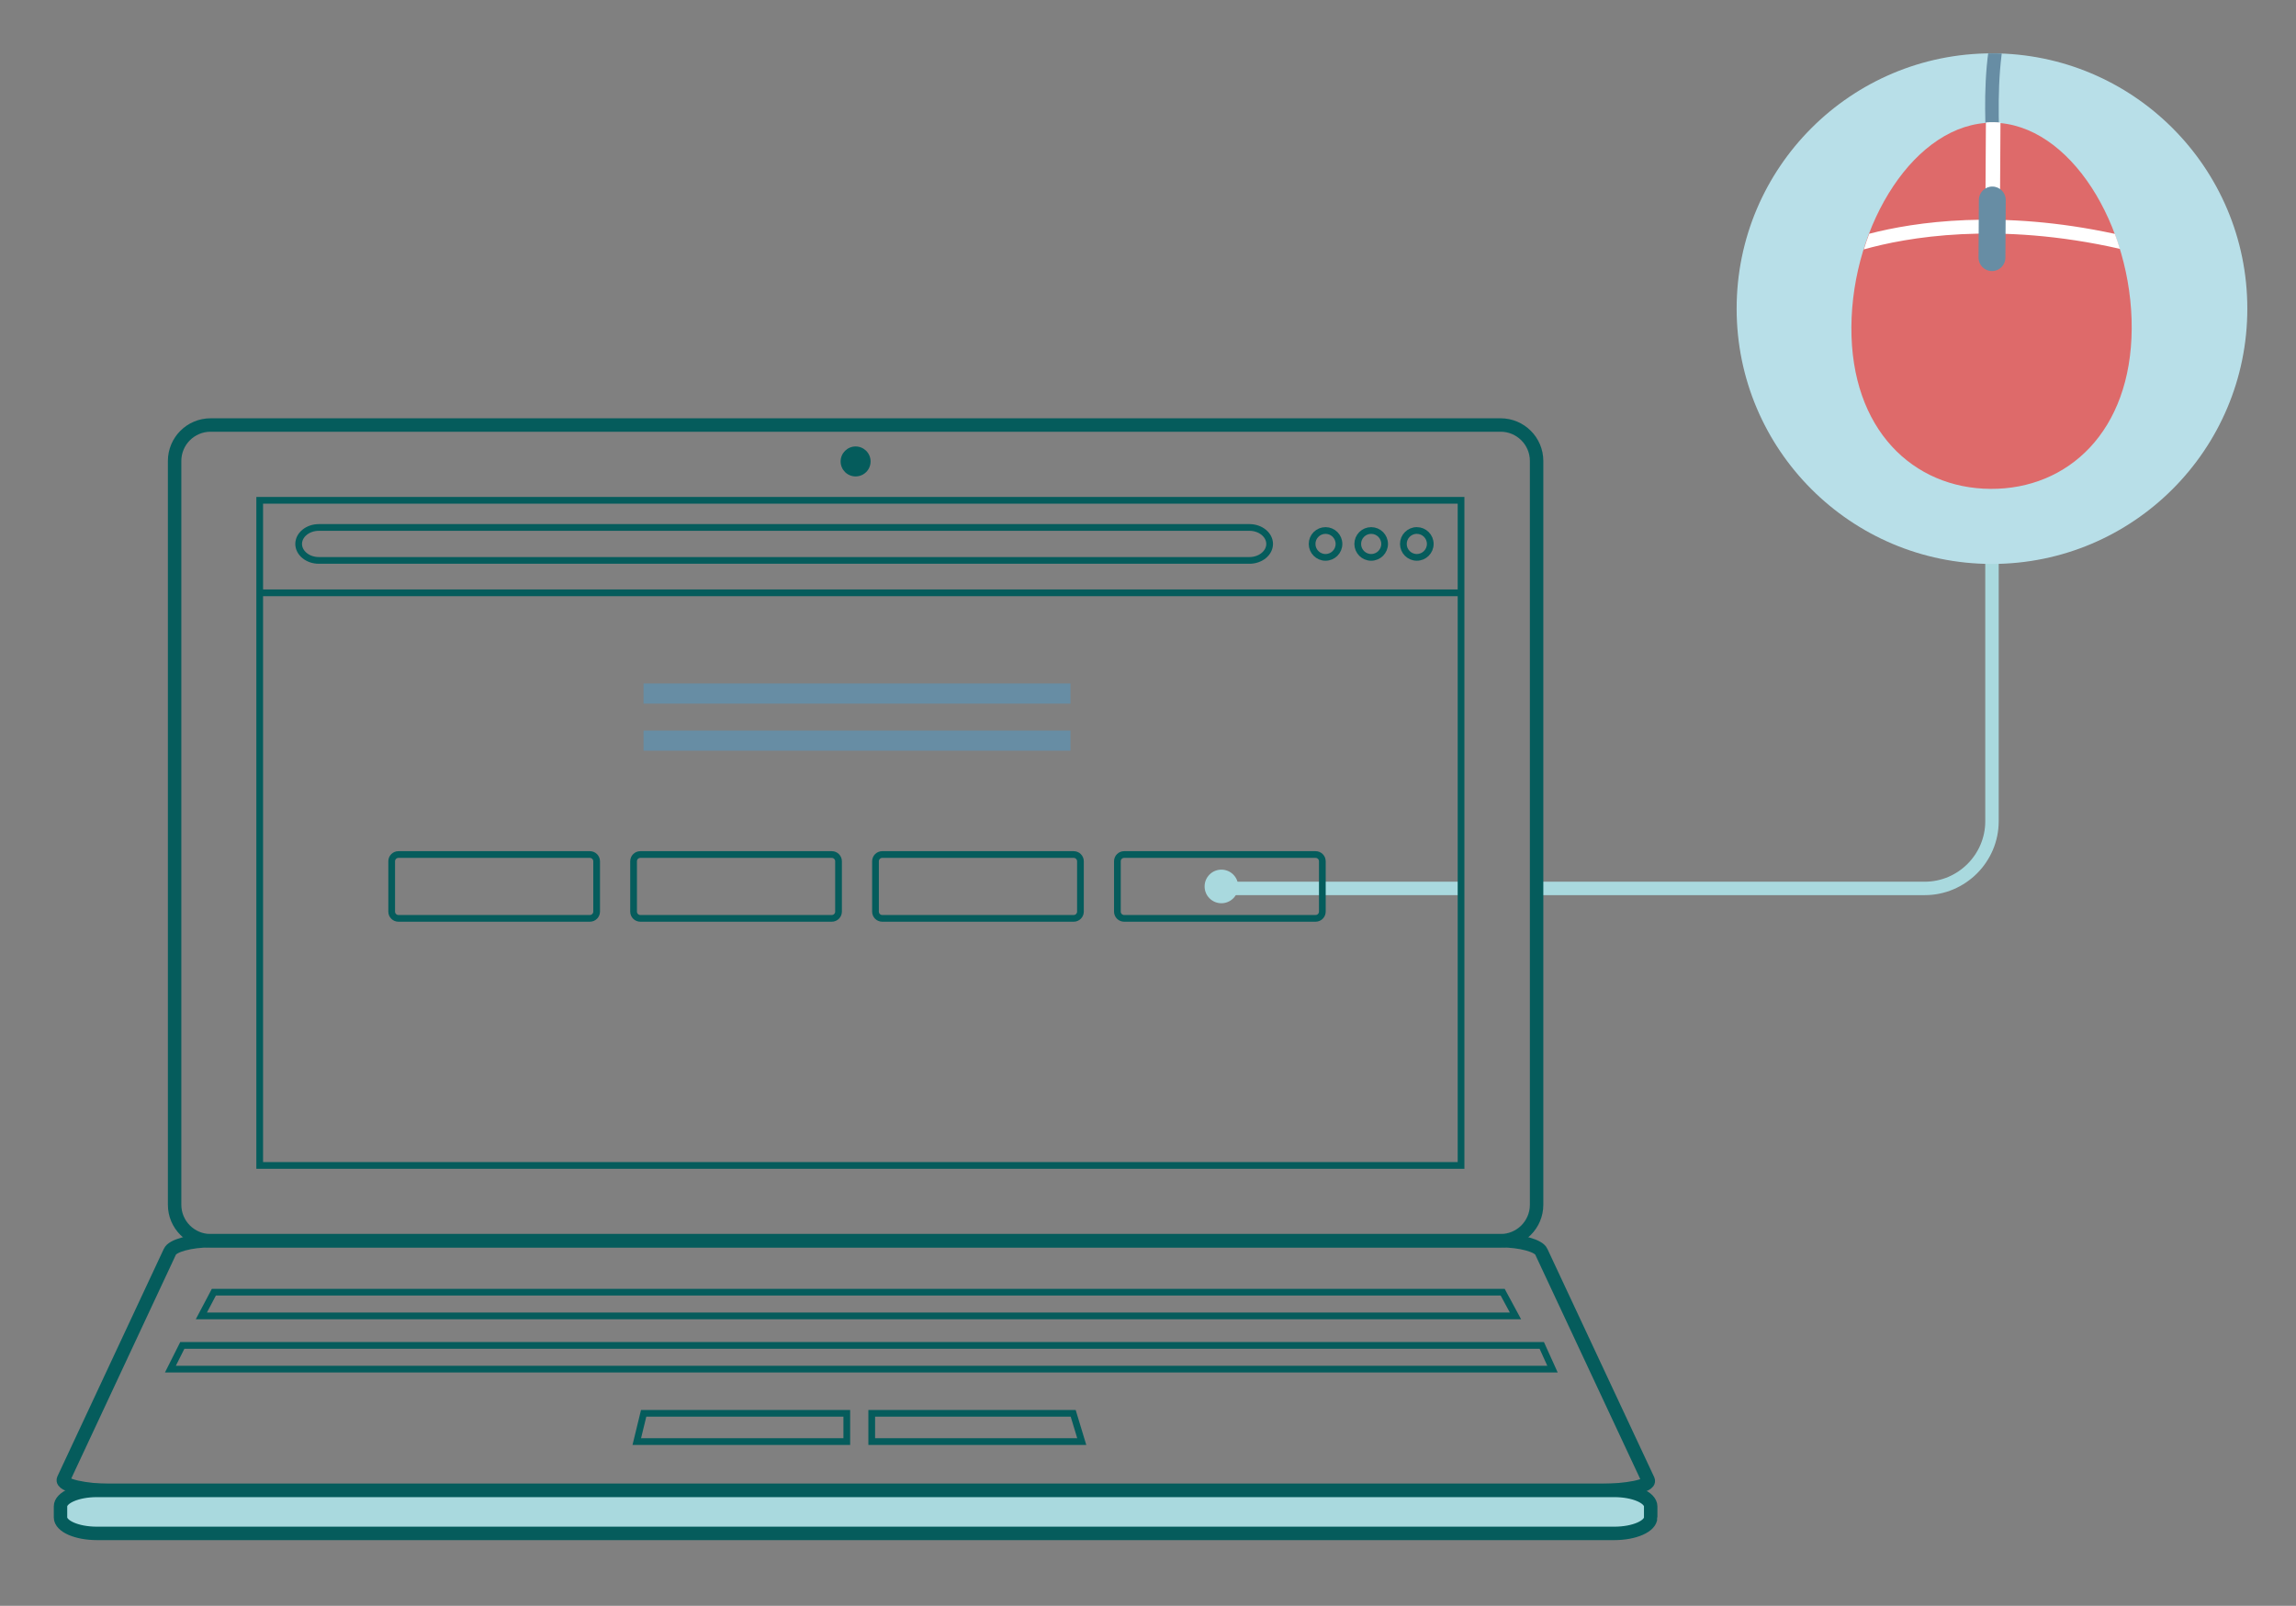 <?xml version="1.0" encoding="utf-8"?>
<!-- Generator: Adobe Illustrator 17.0.0, SVG Export Plug-In . SVG Version: 6.00 Build 0)  -->
<!DOCTYPE svg PUBLIC "-//W3C//DTD SVG 1.1//EN" "http://www.w3.org/Graphics/SVG/1.1/DTD/svg11.dtd">
<svg version="1.1" id="Слой_1" xmlns="http://www.w3.org/2000/svg" xmlns:xlink="http://www.w3.org/1999/xlink" x="0px" y="0px"
	 width="341.69px" height="239.019px" viewBox="0 0 341.69 239.019" enable-background="new 0 0 341.69 239.019"
	 xml:space="preserve">
<rect x="0" y="0" width="341.69" height="239.019" fill="#808080" stroke="none"/>
<g>
	<g>
		
			<line fill="none" stroke="#A9D9DE" stroke-width="2" stroke-miterlimit="10" x1="217.78" y1="132.238" x2="182.612" y2="132.238"/>
	</g>
	<g>
		<path fill="none" stroke="#A9D9DE" stroke-width="2" stroke-miterlimit="10" d="M296.446,80.238v42c0,5.5-4.5,10-10,10h-57"/>
	</g>
	<line fill="none" stroke="#055C5C" stroke-miterlimit="10" x1="38.649" y1="88.238" x2="217.433" y2="88.238"/>
	<line fill="none" stroke="#678DA4" stroke-width="3" stroke-miterlimit="10" x1="95.771" y1="103.238" x2="159.311" y2="103.238"/>
	<line fill="none" stroke="#678DA4" stroke-width="3" stroke-miterlimit="10" x1="95.771" y1="110.238" x2="159.311" y2="110.238"/>
	<path fill="none" stroke="#055C5C" stroke-width="2" stroke-miterlimit="10" d="M228.676,179.323c0,2.955-2.398,5.353-5.354,5.353
		H31.336c-2.956,0-5.351-2.398-5.351-5.353V68.613c0-2.955,2.396-5.352,5.351-5.352h191.986c2.955,0,5.354,2.396,5.354,5.352
		V179.323z"/>
	<rect x="38.649" y="74.469" fill="none" stroke="#055C5C" stroke-miterlimit="10" width="178.784" height="99"/>
	<circle fill="#055C5C" cx="127.331" cy="68.684" r="2.23"/>
	<circle fill="none" stroke="#055C5C" stroke-miterlimit="10" cx="197.266" cy="80.963" r="2"/>
	<circle fill="none" stroke="#055C5C" stroke-miterlimit="10" cx="204.058" cy="80.963" r="2"/>
	<path fill="none" stroke="#055C5C" stroke-miterlimit="10" d="M212.851,80.963c0,1.104-0.895,1.999-2.003,1.999
		c-1.102,0-1.999-0.896-1.999-1.999c0-1.105,0.896-2.001,1.999-2.001C211.956,78.962,212.851,79.857,212.851,80.963z"/>
	<path fill="none" stroke="#055C5C" stroke-width="2" stroke-miterlimit="10" d="M245.28,220.31
		c0.387,0.903-3.451,1.533-6.871,1.533H16.251c-3.42,0-7.194-0.747-6.806-1.652l15.837-33.878c0.388-0.903,3.098-1.638,6.054-1.638
		h191.986c2.955,0,5.668,0.734,6.055,1.638L245.28,220.31z"/>
	<path fill="#A9D9DE" stroke="#055C5C" stroke-width="2" stroke-miterlimit="10" d="M245.656,225.859c0,1.314-2.425,2.38-5.415,2.38
		H14.421c-2.992,0-5.416-1.065-5.416-2.38v-1.637c0-1.314,2.424-2.379,5.416-2.379h225.819c2.99,0,5.415,1.064,5.415,2.379V225.859z
		"/>
	<polygon fill="none" stroke="#055C5C" stroke-miterlimit="10" points="31.828,192.335 29.966,195.863 225.532,195.863 
		223.626,192.335 	"/>
	<polygon fill="none" stroke="#055C5C" stroke-miterlimit="10" points="27.131,200.26 25.358,203.788 231.042,203.788 
		229.446,200.26 	"/>
	<g>
		<polygon fill="none" stroke="#055C5C" stroke-miterlimit="10" points="129.731,214.572 160.986,214.572 159.711,210.368 
			129.731,210.368 		"/>
		<polygon fill="none" stroke="#055C5C" stroke-miterlimit="10" points="126.02,210.368 95.789,210.368 94.765,214.572 
			126.02,214.572 		"/>
	</g>
	<g>
		<g>
			<path fill="none" stroke="#055C5C" stroke-miterlimit="10" d="M88.79,135.693c0,0.55-0.45,1-1,1h-28.5c-0.55,0-1-0.45-1-1v-7.5
				c0-0.55,0.45-1,1-1h28.5c0.55,0,1,0.45,1,1V135.693z"/>
		</g>
		<g>
			<path fill="none" stroke="#055C5C" stroke-miterlimit="10" d="M124.79,135.693c0,0.55-0.45,1-1,1h-28.5c-0.55,0-1-0.45-1-1v-7.5
				c0-0.55,0.45-1,1-1h28.5c0.55,0,1,0.45,1,1V135.693z"/>
		</g>
		<g>
			<path fill="none" stroke="#055C5C" stroke-miterlimit="10" d="M160.79,135.693c0,0.55-0.45,1-1,1h-28.5c-0.55,0-1-0.45-1-1v-7.5
				c0-0.55,0.45-1,1-1h28.5c0.55,0,1,0.45,1,1V135.693z"/>
		</g>
		<g>
			<path fill="none" stroke="#055C5C" stroke-miterlimit="10" d="M196.79,135.693c0,0.55-0.45,1-1,1h-28.5c-0.55,0-1-0.45-1-1v-7.5
				c0-0.55,0.45-1,1-1h28.5c0.55,0,1,0.45,1,1V135.693z"/>
		</g>
	</g>
	<circle fill="#A9D9DE" cx="181.768" cy="131.943" r="2.5"/>
	<g>
		<defs>
			<circle id="SVGID_1_" cx="296.446" cy="45.94" r="38"/>
		</defs>
		<use xlink:href="#SVGID_1_"  overflow="visible" fill="#B8DFE8"/>
		<clipPath id="SVGID_2_">
			<use xlink:href="#SVGID_1_"  overflow="visible"/>
		</clipPath>
		<g clip-path="url(#SVGID_2_)">
			<g>
				<path fill="#678DA4" d="M368.879,64.634c-1.282,0.337-2.624,0.552-4.02,0.637c-6.92,0.432-14.193-2.319-19.456-7.361
					c-8.695-8.331-10.849-20.156-12.932-31.594c-0.502-2.758-0.976-5.364-1.543-7.935c-4.052-18.429-11.077-27.195-20.88-26.057
					c-11.808,1.366-12.909,15.262-12.548,27.208l-2,0.064c-0.226-7.522-0.822-27.495,14.317-29.259
					c10.995-1.276,18.756,8.016,23.065,27.613c0.573,2.608,1.074,5.354,1.557,8.008c2.025,11.123,4.12,22.625,12.348,30.508
					c4.793,4.592,11.67,7.202,17.948,6.811c5.009-0.312,9.252-2.436,12.266-6.145c2.545-3.131,3.594-6.737,3.12-10.721
					c-0.99-8.318-8.295-16.58-14.802-21.539l1.212-1.593c6.833,5.209,14.512,13.958,15.577,22.895
					c0.54,4.54-0.656,8.652-3.555,12.219C376.022,61.508,372.725,63.624,368.879,64.634z"/>
			</g>
			<g>
				<path fill="#DE6A6A" d="M317.239,48.919c-0.09,15.286-9.479,23.915-20.998,23.848c-11.52-0.068-20.806-8.808-20.717-24.092
					c0.09-15.287,9.518-30.478,21.038-30.411C308.082,18.333,317.33,33.636,317.239,48.919z"/>
				<path fill="#FFFFFF" d="M278.171,34.796c-0.289,0.762-0.553,1.54-0.798,2.329c6.258-1.769,19.795-4.244,38.116-0.085
					c-0.231-0.755-0.48-1.498-0.751-2.228C297.675,31.123,284.944,33.033,278.171,34.796z"/>
				<path fill="#FFFFFF" d="M295.542,18.22l-0.113,19.291l2.167,0.012l0.114-19.288c-0.359-0.031-0.72-0.049-1.083-0.053
					C296.263,18.18,295.901,18.192,295.542,18.22z"/>
				<path fill="#678DA4" d="M298.444,38.362c-0.006,1.104-0.908,1.995-2.011,1.988l0,0c-1.105-0.007-1.996-0.908-1.989-2.013
					l0.05-8.581c0.007-1.104,0.907-1.995,2.012-1.989l0,0c1.104,0.008,1.994,0.906,1.987,2.013L298.444,38.362z"/>
			</g>
			
				<rect x="356.387" y="16.528" transform="matrix(0.686 -0.727 0.727 0.686 98.501 266.543)" fill="#FAF9F9" width="3.998" height="5.004"/>
			
				<rect x="361.151" y="18.165" transform="matrix(0.691 -0.723 0.723 0.691 95.177 270.938)" fill="#0C2F4F" width="6.126" height="12.154"/>
		</g>
	</g>
	<g>
		<path fill="none" stroke="#055C5C" stroke-miterlimit="10" d="M188.946,80.962c0,1.349-1.35,2.452-3,2.452h-138.5
			c-1.65,0-3-1.104-3-2.452s1.35-2.452,3-2.452h138.5C187.596,78.51,188.946,79.613,188.946,80.962z"/>
	</g>
</g>
</svg>
